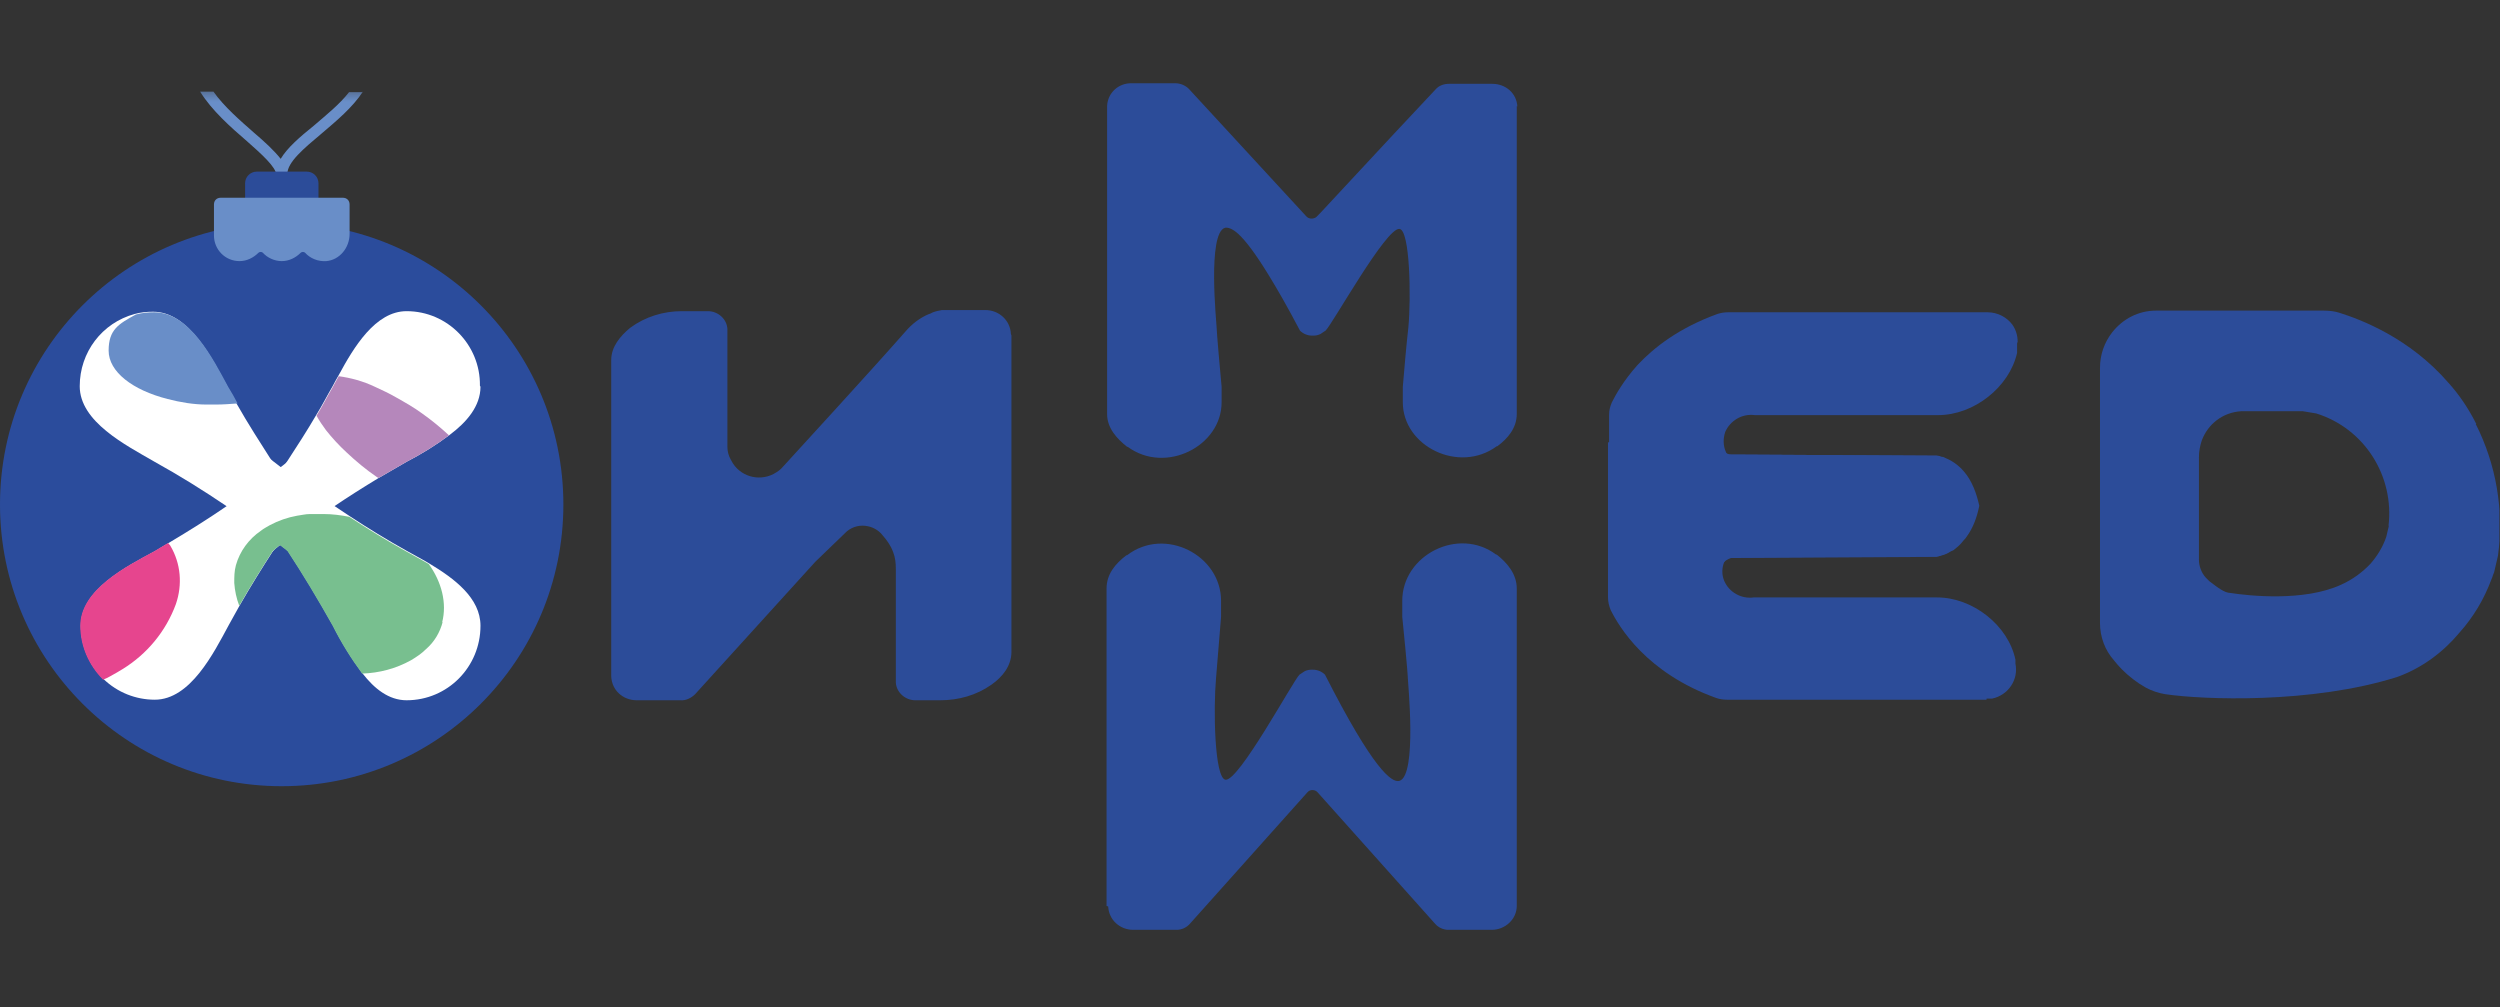 <svg width="283" height="114" viewBox="0 0 283 114" fill="none" xmlns="http://www.w3.org/2000/svg">
<rect x="0" y="0" width="283" height="114" fill="#333333" stroke="none"/>
<g clip-path="url(#clip0_13017_512871)">
<circle cx="31.887" cy="57.111" r="31.887" fill="#2B4C9C"/>
<mask id="mask0_13017_512871" style="mask-type:luminance" maskUnits="userSpaceOnUse" x="20" y="10" width="24" height="11">
<rect x="20.926" y="10.276" width="22.919" height="9.965" fill="url(#paint0_linear_13017_512871)"/>
</mask>
<g mask="url(#mask0_13017_512871)">
<path d="M41.087 10.367C39.891 12.191 38.066 13.702 36.367 15.149C34.417 16.785 32.529 18.358 32.529 19.679V22.259H31.271V19.805C31.271 18.924 29.572 17.414 27.936 15.967C26.111 14.394 23.972 12.506 22.65 10.367H24.16C25.356 12.066 27.181 13.639 28.754 15.023C30.012 16.093 31.082 17.099 31.774 17.98C32.529 16.722 33.913 15.526 35.55 14.205C36.934 13.009 38.444 11.814 39.514 10.43H41.087V10.367Z" fill="#698EC8"/>
</g>
<path d="M34.73 19.427H29.067C28.338 19.427 27.746 20.018 27.746 20.748V23.139C27.746 23.869 28.338 24.46 29.067 24.46H34.73C35.46 24.46 36.052 23.869 36.052 23.139V20.748C36.052 20.018 35.46 19.427 34.73 19.427Z" fill="#2C4C99"/>
<path d="M280.317 47.998C279.436 46.236 278.367 44.663 277.171 43.342C272.766 38.245 267.229 36.168 264.838 35.413C264.272 35.224 263.643 35.162 263.014 35.162H244.074C242.06 35.162 240.299 36.105 239.103 37.616C238.222 38.748 237.719 40.133 237.719 41.643V70.524C237.719 72.097 238.285 73.607 239.292 74.74C239.543 75.054 239.858 75.432 240.173 75.746C240.991 76.564 241.872 77.257 242.878 77.823C243.571 78.201 244.326 78.452 245.081 78.578C249.296 79.207 261.629 79.711 271.382 76.627C274.151 75.621 276.542 73.859 278.429 71.594C280.003 69.832 281.198 67.818 282.016 65.616C282.142 65.364 282.205 65.05 282.331 64.798L282.771 62.91C283.463 57.814 282.582 52.591 280.254 47.998H280.317ZM270.438 59.45L270.124 60.771C269.746 61.904 269.117 62.91 268.362 63.791C267.418 64.798 266.285 65.616 265.027 66.182C260.811 68.133 254.519 67.441 252.505 67.126C252.128 67.126 251.75 66.937 251.436 66.749C250.995 66.497 250.555 66.119 250.114 65.805C249.926 65.616 249.8 65.49 249.674 65.364C249.171 64.798 248.919 64.043 248.919 63.351V51.773C248.919 51.081 249.045 50.452 249.234 49.885C249.926 47.998 251.625 46.676 253.701 46.551C253.764 46.551 253.89 46.551 254.016 46.551H260.685L262.196 46.802C267.67 48.501 271.068 53.913 270.375 59.575L270.438 59.45Z" fill="#2C4C99"/>
<path d="M114.495 37.993V73.795C114.495 75.368 113.489 76.627 112.23 77.508C110.531 78.703 108.518 79.27 106.441 79.27H103.61C102.477 79.27 101.471 78.389 101.408 77.256V64.42C101.408 63.728 101.345 63.099 101.093 62.469C100.841 61.777 100.401 61.148 99.897 60.582C99.52 60.078 98.891 59.701 98.261 59.575C97.444 59.386 96.563 59.575 95.871 60.141C94.675 61.274 93.479 62.469 92.284 63.602L78.693 78.577C78.252 79.018 77.623 79.332 76.994 79.27H72.086C70.513 79.27 69.254 78.137 69.191 76.564V40.761C69.191 39.251 70.198 38.056 71.331 37.112C73.03 35.853 75.106 35.224 77.183 35.224H80.14C81.272 35.224 82.279 36.105 82.342 37.237V50.577C82.342 51.08 82.468 51.584 82.72 52.024L82.971 52.465C84.041 54.101 86.243 54.541 87.879 53.471C88.068 53.346 88.257 53.22 88.383 53.094L88.508 52.968C89.83 51.521 98.891 41.642 102.477 37.552C103.232 36.671 104.113 35.979 105.183 35.539C105.309 35.539 105.435 35.413 105.623 35.35C105.938 35.224 106.316 35.161 106.63 35.098H111.538C113.111 35.098 114.37 36.294 114.433 37.804L114.495 37.993Z" fill="#2C4C99"/>
<path d="M224.875 79.207H195.491C195.05 79.207 194.673 79.144 194.295 79.018C186.367 76.186 183.284 70.964 182.34 69.076C182.151 68.636 182.025 68.132 182.025 67.629V50.074H194.61C194.673 50.514 194.924 50.892 195.239 51.143C195.428 51.332 195.68 51.458 195.994 51.458C196.12 51.458 196.183 51.458 196.309 51.458L219.212 51.584C222.17 52.339 223.428 54.856 223.932 57.31C223.428 59.764 222.17 62.281 219.212 63.036L196.309 63.162C196.309 63.162 196.246 63.162 196.183 63.162H195.428C195.428 63.287 195.302 63.413 195.239 63.476C194.924 64.168 194.862 64.986 195.176 65.741C195.742 67.063 197.127 67.818 198.511 67.629H219.275C223.302 67.629 227.329 70.775 228.147 74.676V75.117C228.525 76.942 227.329 78.703 225.505 79.081C225.316 79.081 225.064 79.081 224.875 79.081V79.207Z" fill="#2C4C99"/>
<path d="M228.335 38.874C228.335 39.062 228.335 39.314 228.335 39.503V39.943C227.454 43.845 223.427 46.991 219.4 46.991H198.636C197.189 46.802 195.867 47.62 195.301 48.878C195.049 49.633 195.049 50.451 195.364 51.144C195.427 51.332 195.49 51.395 195.49 51.458H196.119C196.182 51.458 196.308 51.458 196.434 51.458L219.337 51.584C219.526 51.584 219.715 51.71 219.841 51.71C220.03 51.71 220.155 51.836 220.344 51.899C220.533 51.962 220.722 52.087 220.848 52.15C221.414 52.465 221.917 52.905 222.295 53.346C223.239 54.416 223.742 55.863 224.057 57.247C223.805 58.505 223.364 59.764 222.609 60.771C222.547 60.897 222.421 61.022 222.295 61.148C222.169 61.274 222.106 61.4 221.98 61.526C221.854 61.652 221.791 61.715 221.666 61.84C221.54 61.966 221.414 62.029 221.288 62.155C221.162 62.281 221.036 62.344 220.848 62.407C220.722 62.47 220.533 62.595 220.407 62.658C220.281 62.721 220.093 62.784 219.904 62.847C219.715 62.847 219.589 62.973 219.4 62.973L196.497 63.099C196.497 63.099 196.434 63.099 196.371 63.099C196.056 63.099 195.742 63.225 195.427 63.413C195.049 63.665 194.861 64.043 194.735 64.483H182.15V46.928C182.15 46.424 182.276 45.984 182.465 45.544C182.905 44.663 183.786 43.09 185.359 41.328C187.247 39.314 190.079 37.112 194.42 35.539C194.798 35.413 195.238 35.35 195.616 35.35H225C226.133 35.35 227.203 35.916 227.832 36.797C228.209 37.364 228.398 37.993 228.398 38.685L228.335 38.874Z" fill="#2C4C99"/>
<path d="M125.262 102.551V66.623C125.262 64.987 126.268 63.791 127.527 62.847H127.59C131.869 59.575 138.224 62.847 138.224 68.007V69.832C138.035 72.16 137.846 74.488 137.657 76.753C137.343 80.214 137.469 88.079 138.727 88.268C140.237 88.457 146.341 77.131 147.096 76.376C147.285 76.25 147.473 76.124 147.662 75.998C147.914 75.872 148.165 75.809 148.48 75.809H148.606C149.109 75.809 149.613 75.998 149.99 76.376C155.464 87.135 157.541 88.645 158.422 88.394C160.435 87.764 159.366 77.257 159.366 76.753C159.366 76.753 159.366 76.061 158.736 69.832V68.007C158.736 62.847 165.092 59.575 169.37 62.784H169.433C170.629 63.728 171.698 64.987 171.698 66.623V102.551C171.698 104.061 170.377 105.257 168.867 105.257H163.959C163.393 105.257 162.826 105.005 162.449 104.565L149.172 89.715C148.92 89.4 148.417 89.338 148.103 89.589C148.103 89.589 148.04 89.652 147.977 89.715L134.7 104.565C134.323 105.005 133.756 105.257 133.19 105.257H128.282C126.772 105.257 125.513 104.124 125.45 102.614L125.262 102.551Z" fill="#2C4C99"/>
<path d="M171.698 12.006V46.865C171.698 48.438 170.691 49.634 169.496 50.515H169.433C165.154 53.661 158.799 50.515 158.799 45.544V43.782C158.988 41.517 159.176 39.314 159.428 37.049C159.743 33.714 159.617 26.038 158.421 25.912C156.911 25.723 150.808 36.735 150.053 37.427C149.864 37.553 149.675 37.678 149.486 37.804C149.235 37.93 148.983 37.993 148.668 37.993H148.543C148.039 37.993 147.536 37.804 147.158 37.427C145.774 34.784 144.578 32.708 143.572 31.072C142.062 28.618 140.992 27.233 140.174 26.478C139.482 25.849 138.978 25.723 138.664 25.786C136.65 26.415 137.72 36.609 137.72 37.049C137.72 37.049 137.72 37.678 138.286 43.782V45.544C138.286 50.515 131.931 53.724 127.652 50.578H127.589C126.394 49.634 125.324 48.438 125.324 46.865V12.006C125.387 10.496 126.646 9.363 128.156 9.426H133.064C133.63 9.426 134.196 9.678 134.574 10.056L147.85 24.465C148.102 24.779 148.605 24.842 148.983 24.591C148.983 24.591 149.046 24.528 149.109 24.465L149.423 24.15L157.792 15.152L162.511 10.118C162.889 9.678 163.455 9.489 164.021 9.489H168.929C170.439 9.489 171.698 10.559 171.761 12.069L171.698 12.006Z" fill="#2C4C99"/>
<path d="M39.574 23.077V26.475C39.574 28.048 38.441 29.432 36.931 29.558C35.987 29.621 35.106 29.243 34.54 28.614C34.414 28.488 34.162 28.488 34.037 28.614C33.47 29.18 32.715 29.558 31.897 29.558C31.079 29.558 30.261 29.18 29.758 28.614C29.632 28.488 29.38 28.488 29.255 28.614C28.688 29.18 27.933 29.558 27.115 29.558C25.479 29.558 24.221 28.236 24.221 26.663V23.14C24.221 22.699 24.535 22.385 24.976 22.385H38.819C39.259 22.385 39.574 22.699 39.574 23.14V23.077Z" fill="#698EC8"/>
<path d="M50.177 76.942C49.673 77.445 48.478 76.565 46.527 74.74C43.633 72.097 39.102 67.504 32.558 62.344C32.307 62.093 31.992 61.904 31.677 61.652C31.614 61.589 31.489 61.526 31.426 61.463C30.797 60.96 30.23 60.519 29.538 60.016C28.972 59.576 28.405 59.198 27.839 58.821C27.084 58.317 26.392 57.814 25.574 57.248C23.057 55.549 20.351 53.85 17.394 52.214C14.248 50.389 9.025 47.746 9.025 43.719C9.025 39.881 11.542 36.546 15.255 35.539C15.947 35.35 16.639 35.288 17.331 35.288C21.358 35.288 24.001 40.573 25.7 43.719C26.077 44.348 26.455 45.041 26.77 45.67C28.091 47.998 29.475 50.137 30.797 52.214C30.985 52.528 31.174 52.843 31.426 53.095C31.552 53.22 31.614 53.346 31.677 53.472C32.621 54.794 33.502 56.115 34.383 57.31L35.012 58.191L35.516 58.883C40.801 65.805 45.583 70.587 48.163 73.544C49.799 75.432 50.554 76.502 50.114 77.005L50.177 76.942Z" fill="white"/>
<path d="M44.827 44.851C43.191 46.613 41.304 48.69 39.29 51.144C38.095 52.528 36.899 54.101 35.641 55.737C35.263 56.24 34.886 56.744 34.508 57.31C34.194 57.687 33.942 58.002 33.69 58.38C33.061 59.261 32.432 60.141 31.739 61.085C31.677 61.211 31.551 61.337 31.488 61.463C31.299 61.777 31.11 62.029 30.922 62.344C29.663 64.294 28.405 66.308 27.146 68.51C26.706 69.265 26.328 70.02 25.888 70.775C24.189 73.921 21.546 79.207 17.519 79.207C15.38 79.207 13.303 78.389 11.73 76.879C10.094 75.306 9.15 73.103 9.15 70.838C9.15 66.748 14.373 64.106 17.519 62.407C18.022 62.092 18.589 61.777 19.092 61.463C21.42 60.078 23.622 58.694 25.636 57.31L27.838 55.737C29.097 54.856 30.292 53.912 31.488 53.094L31.739 52.905L32.557 52.276C34.13 51.081 35.578 49.885 36.962 48.69C39.038 46.865 40.863 45.229 42.436 43.782C46.967 39.566 49.421 36.923 50.239 37.741C50.994 38.559 48.666 40.761 44.827 44.977V44.851Z" fill="white"/>
<path d="M54.39 43.782C54.39 45.984 52.817 47.809 50.867 49.256C49.357 50.388 47.721 51.395 46.022 52.276C44.952 52.905 43.945 53.472 42.876 54.101C41.114 55.17 39.415 56.24 37.842 57.31C37.401 57.562 37.024 57.876 36.646 58.128C36.269 58.38 35.954 58.631 35.577 58.883C34.318 59.764 33.123 60.708 31.927 61.526C31.801 61.589 31.738 61.651 31.675 61.714C31.361 61.966 31.109 62.155 30.858 62.407C29.284 63.602 27.837 64.798 26.516 65.993C18.399 72.852 14.246 78.011 13.239 76.942C13.05 76.753 13.05 76.501 13.239 76.061C13.868 74.739 16.322 72.222 19.909 68.321C22.237 65.741 25.006 62.595 27.9 58.82C28.278 58.317 28.655 57.813 29.033 57.247C29.914 56.051 30.858 54.73 31.738 53.409C31.801 53.283 31.927 53.157 31.99 52.968C32.179 52.717 32.368 52.402 32.556 52.15C33.626 50.514 34.759 48.752 35.828 46.928C36.458 45.921 37.024 44.788 37.653 43.719C37.842 43.341 38.093 42.901 38.345 42.46C40.044 39.314 42.498 35.224 46.022 35.224C50.678 35.224 54.39 39.062 54.328 43.656L54.39 43.782Z" fill="white"/>
<path d="M54.391 70.838C54.391 75.494 50.678 79.27 46.022 79.27C44.008 79.27 42.372 77.948 41.051 76.249C39.793 74.55 38.66 72.726 37.716 70.838C36.017 67.818 34.318 64.986 32.62 62.407C32.431 62.092 32.242 61.777 31.99 61.526L31.739 61.148C31.361 60.519 30.983 60.016 30.606 59.512C30.103 58.757 29.599 58.065 29.033 57.31C28.655 56.806 28.278 56.24 27.9 55.737C24.565 51.395 21.482 47.871 18.965 45.166C15.001 40.824 12.61 38.433 13.302 37.678C14.183 36.797 17.392 40.447 23.37 45.795C25.509 47.746 28.026 49.948 30.921 52.213C31.172 52.402 31.487 52.654 31.739 52.842C31.802 52.905 31.927 52.968 31.99 53.031C33.123 53.912 34.318 54.793 35.64 55.737C36.395 56.24 37.087 56.743 37.905 57.31C38.471 57.687 39.038 58.065 39.604 58.442C41.617 59.764 43.757 61.085 46.022 62.344C46.777 62.784 47.658 63.224 48.602 63.791C51.433 65.49 54.391 67.692 54.391 70.838Z" fill="white"/>
<path d="M26.895 45.669C26.077 45.732 25.259 45.795 24.441 45.795C24.063 45.795 23.749 45.795 23.371 45.795C21.924 45.795 20.414 45.544 18.967 45.166C15.002 44.159 12.297 42.083 12.297 39.692C12.297 37.301 13.43 36.672 15.38 35.602C16.072 35.413 16.764 35.35 17.456 35.35C21.483 35.35 24.126 40.636 25.825 43.782C26.203 44.411 26.58 45.04 26.895 45.669Z" fill="#698EC8"/>
<path d="M50.113 70.397C49.799 71.593 49.17 72.663 48.226 73.481C47.722 73.984 47.156 74.362 46.527 74.739C44.828 75.683 42.94 76.186 40.99 76.249C39.731 74.55 38.599 72.725 37.655 70.838C35.956 67.817 34.257 64.986 32.558 62.406C32.306 62.154 31.992 61.966 31.677 61.714C31.363 61.966 31.111 62.154 30.859 62.406C29.601 64.357 28.342 66.37 27.084 68.573C26.769 67.755 26.581 66.874 26.518 65.993C26.518 65.301 26.518 64.671 26.706 63.979C27.147 62.406 28.154 61.022 29.538 60.078C29.852 59.826 30.23 59.638 30.545 59.449C31.488 58.946 32.558 58.568 33.628 58.379C34.131 58.316 34.572 58.19 35.075 58.19C35.578 58.19 36.082 58.19 36.648 58.19C37.592 58.19 38.599 58.316 39.542 58.505C41.556 59.826 43.695 61.148 45.961 62.406C46.716 62.847 47.596 63.287 48.54 63.853C49.988 65.867 50.617 68.258 50.05 70.46L50.113 70.397Z" fill="#78BF8F"/>
<path d="M19.91 68.384C18.778 71.468 16.639 74.047 13.87 75.746C13.681 75.872 13.43 75.998 13.241 76.124C12.675 76.438 12.171 76.753 11.668 76.942C10.032 75.306 9.088 73.103 9.088 70.838C9.088 66.748 14.31 64.106 17.457 62.407C17.96 62.092 18.526 61.778 19.03 61.463C19.093 61.589 19.218 61.652 19.281 61.778C20.477 63.791 20.666 66.182 19.91 68.384Z" fill="#E6458E"/>
<path d="M50.867 49.256C49.356 50.389 47.72 51.395 46.022 52.276C44.952 52.906 43.945 53.472 42.875 54.101C42.812 54.101 42.687 54.038 42.624 53.975C41.428 53.157 40.296 52.214 39.226 51.207C38.408 50.452 37.59 49.571 36.898 48.69C36.52 48.187 36.143 47.62 35.828 47.054C36.457 46.047 37.024 44.914 37.653 43.845C37.842 43.467 38.093 43.027 38.345 42.586C39.729 42.775 41.114 43.153 42.435 43.782C43.253 44.16 44.071 44.537 44.826 44.977C45.833 45.544 46.84 46.11 47.783 46.802C48.853 47.557 49.923 48.438 50.867 49.319V49.256Z" fill="#B587BB"/>
</g>
<defs>
<linearGradient id="paint0_linear_13017_512871" x1="32.883" y1="16.255" x2="32.883" y2="10.775" gradientUnits="userSpaceOnUse">
<stop stop-color="white"/>
<stop offset="1"/>
</linearGradient>
<clipPath id="clip0_13017_512871">
<rect width="282.932" height="113.89" fill="white"/>
</clipPath>
</defs>
</svg>
